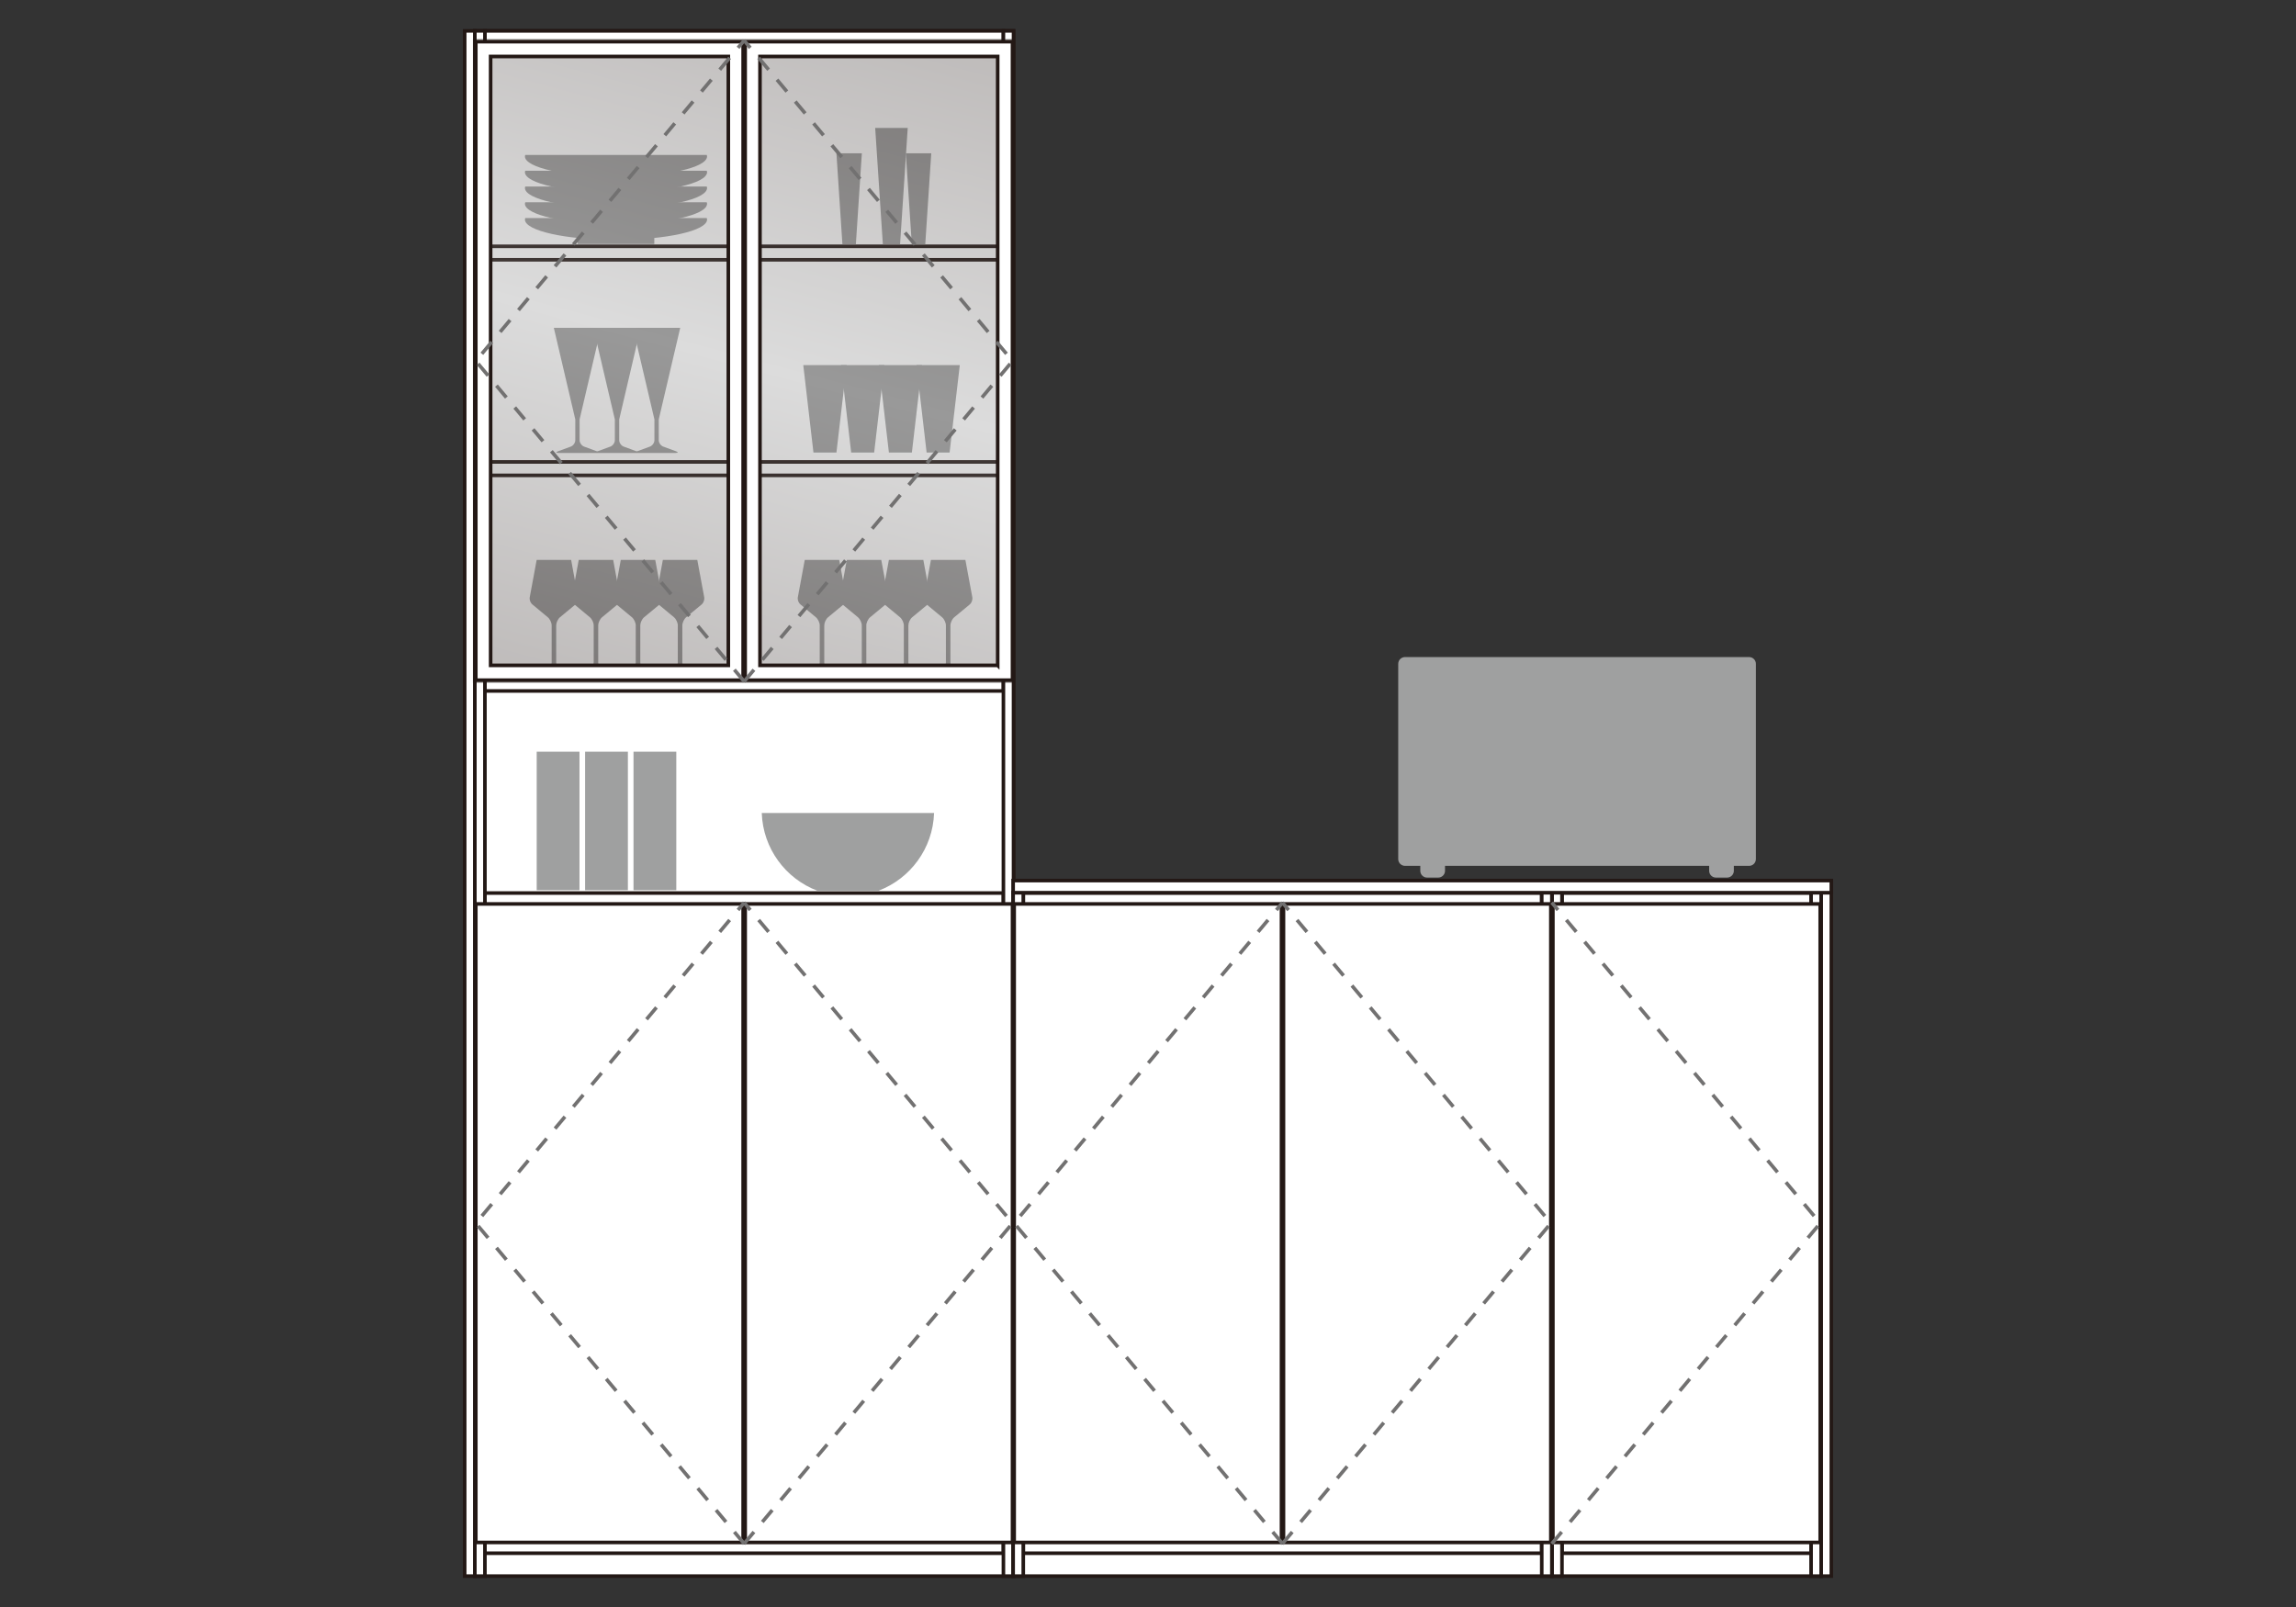 <?xml version="1.0" encoding="UTF-8"?><svg id="_レイヤー_1" xmlns="http://www.w3.org/2000/svg" xmlns:xlink="http://www.w3.org/1999/xlink" viewBox="0 0 500 350"><rect x="0" y="0" width="500" height="350" fill="#333333" stroke="none"/><defs><style>.cls-1{stroke:#727171;stroke-dasharray:0 0 2.587 3.621;stroke-linecap:square;}.cls-1,.cls-2,.cls-3,.cls-4{fill:none;}.cls-1,.cls-4{stroke-width:.779px;}.cls-5{clip-path:url(#clippath);}.cls-2,.cls-6,.cls-7,.cls-8{stroke-width:0px;}.cls-9{clip-path:url(#clippath-1);}.cls-10{clip-path:url(#clippath-2);}.cls-3{stroke-width:1.29px;}.cls-3,.cls-4{stroke:#231815;}.cls-6{fill:url(#_名称未設定グラデーション_2);}.cls-11{opacity:.3;}.cls-7{fill:#9fa0a0;}.cls-8{fill:#fff;}</style><clipPath id="clippath"><rect class="cls-2" x="102.972" y="8.432" width="118.169" height="140.357"/></clipPath><clipPath id="clippath-1"><path class="cls-2" d="M103.621,9.079v139.065h58.215V9.079h-58.215ZM162.28,9.079v139.065h58.209l.006-.018V9.079h-58.215Z"/></clipPath><linearGradient id="_名称未設定グラデーション_2" x1="449.974" y1="-2901.058" x2="456.06" y2="-2901.058" gradientTransform="translate(-12087.665 -78366.926) scale(27.04 -27.04)" gradientUnits="userSpaceOnUse"><stop offset="0" stop-color="#231815"/><stop offset=".5" stop-color="#898989"/><stop offset="1" stop-color="#231815"/></linearGradient><clipPath id="clippath-2"><rect class="cls-2" x="102.97" y="8.434" width="118.171" height="140.355"/></clipPath></defs><rect class="cls-8" x="337.954" y="194.429" width="58.653" height="148.845"/><rect class="cls-4" x="337.951" y="194.429" width="58.653" height="148.845"/><rect class="cls-8" x="340.157" y="335.35" width="54.247" height="2.94"/><rect class="cls-4" x="340.154" y="335.354" width="54.247" height="2.934"/><rect class="cls-8" x="340.157" y="288.401" width="54.247" height="2.934"/><rect class="cls-4" x="340.154" y="288.407" width="54.247" height="2.934"/><rect class="cls-8" x="340.157" y="241.452" width="54.247" height="2.934"/><rect class="cls-4" x="340.154" y="241.454" width="54.247" height="2.927"/><rect class="cls-8" x="340.157" y="194.496" width="54.247" height="2.934"/><rect class="cls-4" x="340.154" y="194.501" width="54.247" height="2.934"/><rect class="cls-8" x="337.954" y="194.429" width="2.209" height="148.845"/><rect class="cls-4" x="337.949" y="194.429" width="2.203" height="148.845"/><rect class="cls-8" x="394.397" y="194.429" width="2.203" height="148.845"/><rect class="cls-4" x="394.4" y="194.429" width="2.203" height="148.845"/><rect class="cls-8" x="396.601" y="194.429" width="2.215" height="148.845"/><rect class="cls-4" x="396.604" y="194.429" width="2.203" height="148.845"/><rect class="cls-8" x="103.396" y="6.723" width="117.319" height="336.551"/><rect class="cls-4" x="103.398" y="6.723" width="117.319" height="336.551"/><rect class="cls-8" x="105.599" y="53.648" width="112.918" height="2.934"/><rect class="cls-4" x="105.601" y="53.647" width="112.912" height="2.934"/><rect class="cls-8" x="105.599" y="6.717" width="112.918" height="2.934"/><rect class="cls-4" x="105.601" y="6.725" width="112.912" height="2.927"/><rect class="cls-8" x="105.599" y="335.35" width="112.918" height="2.94"/><rect class="cls-4" x="105.601" y="335.354" width="112.912" height="2.934"/><rect class="cls-8" x="105.599" y="288.401" width="112.918" height="2.934"/><rect class="cls-4" x="105.601" y="288.407" width="112.912" height="2.934"/><rect class="cls-8" x="105.599" y="241.452" width="112.918" height="2.934"/><rect class="cls-4" x="105.601" y="241.454" width="112.912" height="2.927"/><rect class="cls-8" x="105.599" y="194.496" width="112.918" height="2.934"/><rect class="cls-4" x="105.601" y="194.501" width="112.912" height="2.934"/><rect class="cls-8" x="105.599" y="147.547" width="112.918" height="2.934"/><rect class="cls-4" x="105.601" y="147.553" width="112.912" height="2.934"/><rect class="cls-8" x="105.599" y="100.604" width="112.918" height="2.934"/><rect class="cls-4" x="105.601" y="100.606" width="112.912" height="2.927"/><rect class="cls-8" x="103.396" y="6.723" width="2.203" height="336.551"/><rect class="cls-4" x="103.397" y="6.723" width="2.203" height="336.551"/><rect class="cls-8" x="101.192" y="6.723" width="2.203" height="336.551"/><rect class="cls-4" x="101.193" y="6.723" width="2.203" height="336.551"/><rect class="cls-8" x="218.511" y="6.723" width="2.203" height="336.551"/><rect class="cls-4" x="218.513" y="6.723" width="2.203" height="336.551"/><rect class="cls-8" x="220.635" y="194.429" width="117.312" height="148.845"/><rect class="cls-4" x="220.636" y="194.429" width="117.312" height="148.845"/><rect class="cls-8" x="222.838" y="335.35" width="112.918" height="2.94"/><rect class="cls-4" x="222.833" y="335.354" width="112.912" height="2.934"/><rect class="cls-8" x="222.838" y="288.401" width="112.918" height="2.934"/><rect class="cls-4" x="222.833" y="288.407" width="112.912" height="2.934"/><rect class="cls-8" x="222.838" y="241.452" width="112.918" height="2.934"/><rect class="cls-4" x="222.833" y="241.454" width="112.912" height="2.927"/><rect class="cls-8" x="222.838" y="194.496" width="112.918" height="2.934"/><rect class="cls-4" x="222.833" y="194.501" width="112.912" height="2.934"/><rect class="cls-8" x="220.635" y="194.429" width="2.203" height="148.845"/><rect class="cls-4" x="220.634" y="194.429" width="2.203" height="148.845"/><rect class="cls-8" x="335.75" y="194.429" width="2.203" height="148.845"/><rect class="cls-4" x="335.745" y="194.429" width="2.203" height="148.845"/><path class="cls-7" d="M114.387,47.497c-.03.11-.073.207-.073.316,0,2.453,8.886,4.425,19.835,4.425s19.829-1.972,19.829-4.425c0-.11-.043-.207-.073-.316h-39.518Z"/><rect class="cls-7" x="125.805" y="49.455" width="16.682" height="3.694"/><path class="cls-7" d="M114.387,44.059c-.03.11-.073.213-.073.316,0,2.453,8.886,4.425,19.835,4.425s19.829-1.972,19.829-4.425c0-.103-.043-.207-.073-.316h-39.518Z"/><rect class="cls-7" x="125.805" y="46.016" width="16.682" height="3.694"/><path class="cls-7" d="M114.387,40.621c-.03.11-.073.207-.073.316,0,2.453,8.886,4.425,19.835,4.425s19.829-1.972,19.829-4.425c0-.11-.043-.207-.073-.316h-39.518Z"/><rect class="cls-7" x="125.805" y="42.584" width="16.682" height="3.694"/><path class="cls-7" d="M114.387,37.183c-.03.103-.073.213-.073.316,0,2.453,8.886,4.425,19.835,4.425s19.829-1.972,19.829-4.425c0-.103-.043-.213-.073-.316h-39.518Z"/><rect class="cls-7" x="125.805" y="39.139" width="16.682" height="3.694"/><path class="cls-7" d="M114.387,33.745c-.03.11-.073.207-.073.316,0,2.453,8.886,4.425,19.835,4.425s19.829-1.972,19.829-4.425c0-.11-.043-.207-.073-.316h-39.518Z"/><rect class="cls-7" x="125.805" y="35.706" width="16.682" height="3.694"/><path class="cls-7" d="M165.89,177.067c.262,7.742,5.185,14.291,12.063,16.914h13.396c6.877-2.623,11.807-9.172,12.063-16.914h-37.522Z"/><polygon class="cls-7" points="196.008 53.228 192.259 53.228 190.591 27.867 197.675 27.867 196.008 53.228"/><polygon class="cls-7" points="201.494 53.228 198.567 53.228 197.264 33.393 202.797 33.393 201.494 53.228"/><polygon class="cls-7" points="186.381 53.228 183.454 53.228 182.151 33.393 187.684 33.393 186.381 53.228"/><path class="cls-7" d="M182.756,121.946h-7.504l-1.479,7.979c-.164.566.079,1.345.548,1.722l3.354,2.794c.456.377.84,1.175.84,1.765v8.076c0,.603-.463,1.248-1.016,1.461l-2.903,1.071c-.56.207-.53.371.061.371h8.691c.59,0,.627-.164.067-.371l-2.903-1.071c-.56-.213-1.01-.858-1.01-1.461v-8.076c0-.59.371-1.388.822-1.765l3.378-2.794c.45-.377.688-1.156.523-1.722l-1.467-7.979Z"/><path class="cls-7" d="M191.91,121.946h-7.498l-1.473,7.979c-.164.566.073,1.345.536,1.722l3.36,2.794c.456.377.834,1.175.834,1.765v8.076c0,.603-.456,1.248-1.016,1.461l-2.897,1.071c-.566.207-.53.371.067.371h8.685c.59,0,.627-.164.061-.371l-2.903-1.071c-.554-.213-1.01-.858-1.01-1.461v-8.076c0-.59.377-1.388.828-1.765l3.372-2.794c.45-.377.694-1.156.53-1.722l-1.473-7.979Z"/><path class="cls-7" d="M201.07,121.946h-7.498l-1.473,7.979c-.164.566.079,1.345.53,1.722l3.372,2.794c.45.377.828,1.175.828,1.765v8.076c0,.603-.456,1.248-1.016,1.461l-2.897,1.071c-.56.207-.53.371.067.371h8.679c.603,0,.627-.164.073-.371l-2.915-1.071c-.554-.213-1.004-.858-1.004-1.461v-8.076c0-.59.371-1.388.828-1.765l3.378-2.794c.45-.377.688-1.156.53-1.722l-1.479-7.979Z"/><path class="cls-7" d="M210.229,121.946h-7.498l-1.473,7.979c-.164.566.079,1.345.536,1.722l3.366,2.794c.45.377.828,1.175.828,1.765v8.076c0,.603-.456,1.248-1.016,1.461l-2.897,1.071c-.56.207-.523.371.067.371h8.685c.596,0,.621-.164.073-.371l-2.915-1.071c-.554-.213-1.01-.858-1.01-1.461v-8.076c0-.59.377-1.388.828-1.765l3.378-2.794c.45-.377.688-1.156.53-1.722l-1.479-7.979Z"/><path class="cls-7" d="M124.374,121.946h-7.504l-1.479,7.979c-.164.566.079,1.345.548,1.722l3.36,2.794c.456.377.834,1.175.834,1.765v8.076c0,.603-.463,1.248-1.016,1.461l-2.903,1.071c-.554.207-.53.371.067.371h8.685c.596,0,.627-.164.067-.371l-2.903-1.071c-.56-.213-1.01-.858-1.01-1.461v-8.076c0-.59.371-1.388.822-1.765l3.378-2.794c.45-.377.688-1.156.523-1.722l-1.467-7.979Z"/><path class="cls-7" d="M133.529,121.946h-7.498l-1.473,7.979c-.164.566.073,1.345.536,1.722l3.366,2.794c.456.377.828,1.175.828,1.765v8.076c0,.603-.456,1.248-1.016,1.461l-2.897,1.071c-.56.207-.53.371.067.371h8.685c.59,0,.627-.164.061-.371l-2.903-1.071c-.554-.213-1.01-.858-1.01-1.461v-8.076c0-.59.377-1.388.828-1.765l3.372-2.794c.456-.377.694-1.156.53-1.722l-1.473-7.979Z"/><path class="cls-7" d="M142.688,121.946h-7.498l-1.473,7.979c-.164.566.079,1.345.53,1.722l3.372,2.794c.45.377.828,1.175.828,1.765v8.076c0,.603-.456,1.248-1.016,1.461l-2.897,1.071c-.56.207-.53.371.067.371h8.679c.596,0,.627-.164.073-.371l-2.915-1.071c-.554-.213-1.004-.858-1.004-1.461v-8.076c0-.59.371-1.388.828-1.765l3.378-2.794c.45-.377.688-1.156.53-1.722l-1.479-7.979Z"/><path class="cls-7" d="M151.848,121.946h-7.498l-1.473,7.979c-.164.566.079,1.345.536,1.722l3.366,2.794c.45.377.828,1.175.828,1.765v8.076c0,.603-.456,1.248-1.016,1.461l-2.897,1.071c-.56.207-.523.371.061.371h8.691c.59,0,.621-.164.073-.371l-2.915-1.071c-.554-.213-1.01-.858-1.01-1.461v-8.076c0-.59.377-1.388.828-1.765l3.378-2.794c.45-.377.688-1.156.53-1.722l-1.479-7.979Z"/><polygon class="cls-7" points="182.15 98.566 177.147 98.566 174.926 79.516 184.377 79.516 182.15 98.566"/><polygon class="cls-7" points="190.365 98.566 185.362 98.566 183.14 79.516 192.592 79.516 190.365 98.566"/><polygon class="cls-7" points="198.58 98.566 193.577 98.566 191.355 79.516 200.801 79.516 198.58 98.566"/><polygon class="cls-7" points="206.794 98.566 201.791 98.566 199.57 79.516 209.016 79.516 206.794 98.566"/><path class="cls-7" d="M127.194,97.262c-.536-.201-.974-.822-.974-1.394v-4.522l4.68-19.945h-10.292l4.674,19.945v4.522c0,.572-.444,1.193-.968,1.394l-2.781,1.022c-.53.201-.499.365.073.365h8.296c.572,0,.603-.164.067-.365l-2.775-1.022Z"/><path class="cls-7" d="M135.813,97.262c-.536-.201-.968-.822-.968-1.394v-4.522l4.668-19.945h-10.298l4.68,19.945v4.522c0,.572-.438,1.193-.962,1.394l-2.781,1.022c-.53.201-.499.365.067.365h8.296c.572,0,.603-.164.067-.365l-2.769-1.022Z"/><path class="cls-7" d="M144.426,97.262c-.536-.201-.968-.822-.968-1.394v-4.522l4.674-19.945h-10.298l4.68,19.945v4.522c0,.572-.444,1.193-.968,1.394l-2.781,1.022c-.53.201-.499.365.067.365h8.296c.578,0,.609-.164.073-.365l-2.775-1.022Z"/><rect class="cls-7" x="116.877" y="163.718" width="9.318" height="30.157"/><rect class="cls-7" x="127.418" y="163.718" width="9.318" height="30.157"/><rect class="cls-7" x="137.959" y="163.718" width="9.318" height="30.157"/><path class="cls-7" d="M382.378,144.575c0-.809-.663-1.467-1.467-1.467h-74.946c-.809,0-1.473.657-1.473,1.467v42.537c0,.803.663,1.467,1.473,1.467h74.946c.803,0,1.467-.663,1.467-1.467v-42.537Z"/><path class="cls-7" d="M314.681,189.665c0,.809-.663,1.467-1.467,1.467h-2.447c-.809,0-1.473-.657-1.473-1.467v-3.585c0-.809.663-1.467,1.473-1.467h2.447c.803,0,1.467.657,1.467,1.467v3.585Z"/><path class="cls-7" d="M377.579,189.665c0,.809-.657,1.467-1.467,1.467h-2.447c-.803,0-1.461-.657-1.461-1.467v-3.585c0-.809.657-1.467,1.461-1.467h2.447c.809,0,1.467.657,1.467,1.467v3.585Z"/><rect class="cls-8" x="338.173" y="196.876" width="58.209" height="139.065"/><rect class="cls-4" x="338.173" y="196.874" width="58.209" height="139.065"/><rect class="cls-8" x="103.621" y="196.876" width="58.215" height="139.065"/><rect class="cls-4" x="103.619" y="196.874" width="58.215" height="139.065"/><g class="cls-11"><g class="cls-5"><g class="cls-9"><rect class="cls-6" x="79.77" y="4.169" width="164.575" height="148.884" transform="translate(44.182 214.801) rotate(-75)"/></g><g class="cls-10"><path class="cls-3" d="M103.62,148.143h58.215V9.078h-58.215v139.065ZM162.279,148.143h58.215V9.078h-58.215v139.065Z"/></g></g></g><rect class="cls-8" x="162.28" y="196.876" width="58.215" height="139.065"/><rect class="cls-4" x="162.279" y="196.874" width="58.215" height="139.065"/><rect class="cls-8" x="220.854" y="196.876" width="58.215" height="139.065"/><rect class="cls-4" x="220.857" y="196.874" width="58.215" height="139.065"/><rect class="cls-8" x="279.507" y="196.876" width="58.221" height="139.065"/><rect class="cls-4" x="279.506" y="196.874" width="58.221" height="139.065"/><rect class="cls-8" x="220.635" y="191.794" width="178.175" height="2.635"/><rect class="cls-4" x="220.633" y="191.787" width="178.175" height="2.641"/><path class="cls-8" d="M103.621,148.144h58.215V9.079h-58.215v139.065ZM106.84,12.305h51.764v132.613h-51.764V12.305ZM162.28,148.144h58.215V9.079h-58.215v139.065ZM217.263,144.912h-51.764V12.298h51.764v132.613Z"/><path class="cls-4" d="M103.617,148.14h58.215V9.082h-58.215v139.059ZM106.843,12.302h51.764v132.613h-51.764V12.302ZM162.276,148.14h58.215V9.082h-58.215v139.059ZM217.266,144.915h-51.764V12.302h51.764v132.613Z"/><polyline class="cls-1" points="161.833 148.151 103.618 78.622 161.833 9.081"/><polyline class="cls-1" points="162.278 148.157 220.493 78.628 162.278 9.086"/><polyline class="cls-1" points="161.833 335.937 103.618 266.407 161.833 196.866"/><polyline class="cls-1" points="279.073 335.937 220.858 266.407 279.073 196.866"/><polyline class="cls-1" points="162.278 335.937 220.493 266.407 162.278 196.866"/><polyline class="cls-1" points="279.508 335.937 337.729 266.407 279.508 196.866"/><polyline class="cls-1" points="338.173 335.937 396.382 266.407 338.173 196.866"/></svg>